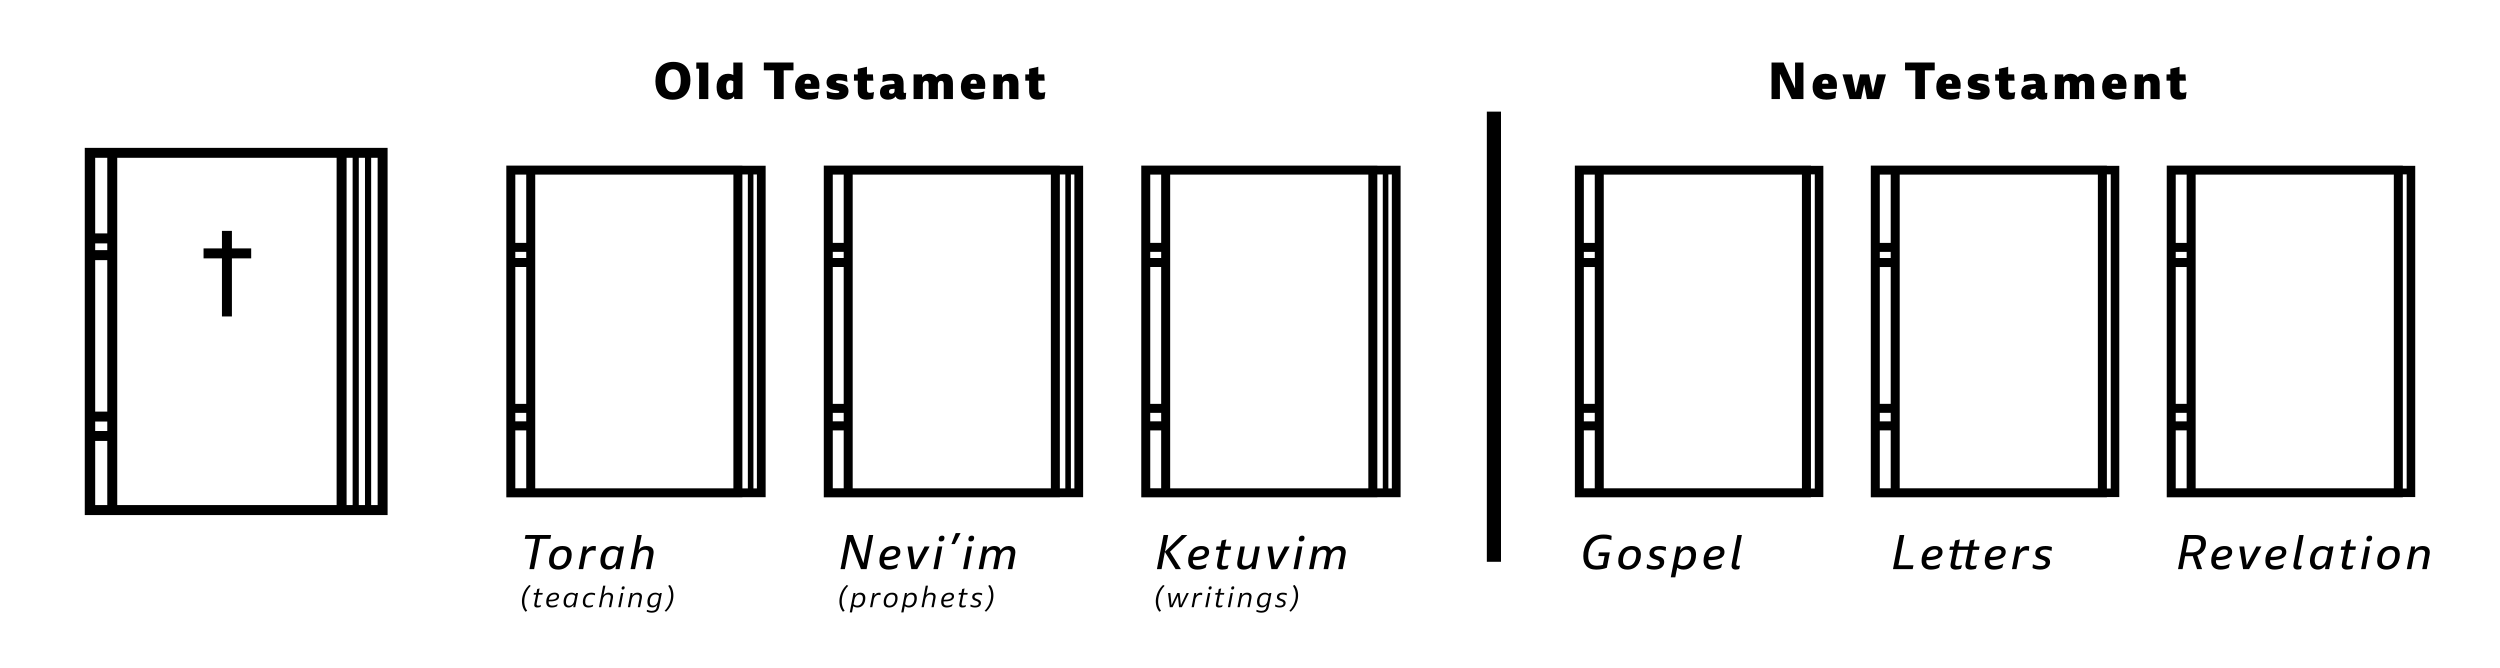 <?xml version="1.0" encoding="UTF-8"?><svg id="Layer_1" xmlns="http://www.w3.org/2000/svg" viewBox="0 0 3000.49 802.16"><defs><style>.cls-1{fill:none;stroke:#000;stroke-miterlimit:10;stroke-width:17px;}</style></defs><polygon points="301.47 298.13 301.47 310.09 278.34 310.09 278.34 379.81 266.38 379.81 266.38 310.09 244.3 310.09 244.3 298.13 266.38 298.13 266.38 277.11 278.34 277.11 278.34 298.13 301.47 298.13"/><path d="M101.74,177.43v440.75h363.46V177.43H101.74ZM128.74,606.21h-14.5v-76.97h14.5v76.97ZM128.74,517.28h-14.5v-11.33h14.5v11.33ZM128.74,493.99h-14.5v-181.78h14.5v181.78ZM128.74,300.24h-14.5v-8.15h14.5v8.15ZM128.74,280.13h-14.5v-90.73h14.5v90.73ZM404.01,606.21H140.71V189.4h263.3v416.82ZM423.23,606.21h-7.25V189.4h7.25v416.82ZM438.05,606.21h-7.41V189.4h7.41v416.82ZM453.24,606.21h-7.78V189.4h7.78v416.82Z"/><path d="M918.93,198.9h-27.91v-.15h-283.35v398.11h283.35v-.15h27.91V198.9ZM897.57,586.21h-6.55V209.4h6.55v376.8ZM642.38,209.56h237.83v376.5h-237.83V209.56ZM618.47,302.32h13.1v7.36h-13.1v-7.36ZM618.47,320.49h13.1v164.2h-13.1v-164.2ZM618.47,495.49h13.1v10.23h-13.1v-10.23ZM618.47,516.53h13.1v69.52h-13.1v-69.52ZM631.57,209.56v81.96h-13.1v-81.96h13.1ZM908.43,586.21h-4.17V209.4h4.17v376.8Z"/><path d="M1299.96,198.9h-27.91v-.15h-283.35v398.11h283.35v-.15h27.91V198.9ZM1278.59,586.21h-6.55V209.4h6.55v376.8ZM1023.4,209.56h237.83v376.5h-237.83V209.56ZM999.5,302.32h13.1v7.36h-13.1v-7.36ZM999.5,320.49h13.1v164.2h-13.1v-164.2ZM999.5,495.49h13.1v10.23h-13.1v-10.23ZM999.5,516.53h13.1v69.52h-13.1v-69.52ZM1012.6,209.56v81.96h-13.1v-81.96h13.1ZM1289.46,586.21h-4.17V209.4h4.17v376.8Z"/><path d="M1680.99,198.9h-27.91v-.15h-283.35v398.11h283.35v-.15h27.91V198.9ZM1659.62,586.21h-6.55V209.4h6.55v376.8ZM1404.43,209.56h237.83v376.5h-237.83V209.56ZM1380.52,302.32h13.1v7.36h-13.1v-7.36ZM1380.52,320.49h13.1v164.2h-13.1v-164.2ZM1380.52,495.49h13.1v10.23h-13.1v-10.23ZM1380.52,516.53h13.1v69.52h-13.1v-69.52ZM1393.62,209.56v81.96h-13.1v-81.96h13.1ZM1670.48,586.21h-4.17V209.4h4.17v376.8Z"/><path d="M2188.37,199.02h-14.89v-.27h-283.35v398.11h283.35v-.27h14.89V199.02ZM2178.1,586.32h-4.62V209.29h4.62v377.03ZM1900.93,302.32h13.1v7.36h-13.1v-7.36ZM1900.93,320.49h13.1v164.2h-13.1v-164.2ZM1900.93,495.49h13.1v10.23h-13.1v-10.23ZM1914.03,209.56v81.96h-13.1v-81.96h13.1ZM1900.93,516.53h13.1v69.52h-13.1v-69.52ZM2162.67,586.05h-237.83V209.56h237.83v376.5Z"/><path d="M2543.56,199.02h-14.89v-.27h-283.35v398.11h283.35v-.27h14.89V199.02ZM2533.29,586.32h-4.62V209.29h4.62v377.03ZM2256.12,302.32h13.1v7.36h-13.1v-7.36ZM2256.12,320.49h13.1v164.2h-13.1v-164.2ZM2256.12,495.49h13.1v10.23h-13.1v-10.23ZM2269.22,209.56v81.96h-13.1v-81.96h13.1ZM2256.12,516.53h13.1v69.52h-13.1v-69.52ZM2517.86,586.05h-237.83V209.56h237.83v376.5Z"/><path d="M2898.75,199.02h-14.89v-.27h-283.35v398.11h283.35v-.27h14.89V199.02ZM2888.48,586.32h-4.62V209.29h4.62v377.03ZM2611.31,302.32h13.1v7.36h-13.1v-7.36ZM2611.31,320.49h13.1v164.2h-13.1v-164.2ZM2611.31,495.49h13.1v10.23h-13.1v-10.23ZM2624.41,209.56v81.96h-13.1v-81.96h13.1ZM2611.31,516.53h13.1v69.52h-13.1v-69.52ZM2873.05,586.05h-237.83V209.56h237.83v376.5Z"/><path d="M786.6,97.54c0-13.3,6.89-23.3,21.66-23.3s20.38,10.25,20.38,22.08-5.86,23.37-21.29,23.37-20.74-10.8-20.74-22.14ZM817.04,96.62c0-8.3-2.13-13.42-9.09-13.42-6.41,0-9.76,4.7-9.76,13.97s3.23,13.54,9.46,13.54,9.39-4.82,9.39-14.09Z"/><path d="M835.71,75.03h14.4v43.86h-11.04v-36.42h-3.36v-7.44Z"/><path d="M891.16,118.89h-9.76l-.43-3.11-.24-.06c-1.28,2.07-4.21,3.9-8.17,3.9-7.08,0-12.51-4.27-12.51-15.19,0-9.82,5.37-15.86,13.6-15.86,2.38,0,4.7.43,6.47,1.59v-15.13h11.04v43.86ZM880.12,97.6c-.73-.49-1.95-1.1-3.54-1.1-3.05,0-5.06,2.01-5.06,7.87,0,5.25,1.65,7.44,4.7,7.44,2.56,0,3.9-1.46,3.9-4.15v-10.07Z"/><path d="M916.72,75.03h35.63v9.39h-11.77v34.47h-11.53v-34.47h-12.32v-9.39Z"/><path d="M965.7,106.63c.3,2.75,1.89,4.88,7.14,4.88,2.93,0,7.14-.92,9.33-1.83h.31l-.85,7.99c-2.01.85-5.98,1.95-10.8,1.95-12.14,0-16.59-6.59-16.59-15.43,0-10.86,7.02-15.62,15.5-15.62,10.07,0,13.73,5.86,13.73,13.79,0,1.28-.06,3.11-.18,4.27h-17.57ZM965.64,100.53h7.56c.12-3.29-.92-4.94-3.6-4.94s-3.97,1.89-3.97,4.94Z"/><path d="M992.05,109.44h.24c2.81,1.16,7.32,2.26,10.74,2.26s4.33-.43,4.33-1.46c0-3.48-15.37.06-15.37-11.35,0-6.95,5.86-10.31,14.03-10.31,3.48,0,8.05.73,10.37,1.59l.73,7.99h-.37c-2.81-.98-6.71-1.77-9.21-1.77s-4.15.3-4.15,1.71c0,3.66,14.95-.06,14.95,11.22,0,6.53-5.12,10.31-14.21,10.31-4.76,0-9.7-1.16-11.41-2.07l-.67-8.11Z"/><path d="M1040.55,96.81v10.62c0,3.35,1.28,3.96,3.6,3.96,1.4,0,3.23-.37,4.51-.85h.3l-.98,7.87c-1.59.61-5.19,1.22-7.87,1.22-6.65,0-10.61-2.87-10.61-10.55v-12.26h-4.58v-7.5h4.58v-6.71l11.04-2.5v9.21h7.14l.49,7.5h-7.63Z"/><path d="M1059.58,90.22c2.62-.79,7.93-1.65,12.08-1.65,8.36,0,12.81,2.62,12.81,11.96v8.72c0,1.83.37,2.32,1.28,2.32.61,0,1.28-.12,1.83-.24l-.49,7.5c-.92.31-3.05.79-5.49.79-3.23,0-5.67-1.28-6.71-3.9-1.4,2.07-4.27,3.9-9.09,3.9-7.2,0-9.64-4.21-9.64-8.85,0-7.26,5.25-9.03,11.71-9.52l5.73-.43v-1.04c0-2.68-1.4-3.17-4.21-3.17-3.11,0-7.14.92-10,1.71h-.37l.55-8.11ZM1073.67,108.83v-2.26l-2.87.18c-2.14.12-3.84.85-3.84,3.11,0,1.4.55,2.62,2.99,2.62s3.72-1.34,3.72-3.66Z"/><path d="M1143.7,100.22v18.67h-11.04v-17.57c0-2.87-.85-4.27-3.05-4.27-2.87,0-3.97,2.07-3.97,4.39v17.45h-11.04v-17.57c0-2.87-.85-4.27-3.05-4.27-2.87,0-3.97,2.07-3.97,4.39v17.45h-11.1v-29.59h10.13l.3,3.11.24.06c1.46-2.32,4.15-3.9,8.24-3.9s7.02,1.52,8.6,4.21c2.38-2.99,5.92-4.21,9.46-4.21,7.26,0,10.25,4.45,10.25,11.65Z"/><path d="M1164.74,106.63c.3,2.75,1.89,4.88,7.14,4.88,2.93,0,7.14-.92,9.33-1.83h.31l-.85,7.99c-2.01.85-5.98,1.95-10.8,1.95-12.14,0-16.59-6.59-16.59-15.43,0-10.86,7.02-15.62,15.5-15.62,10.07,0,13.73,5.86,13.73,13.79,0,1.28-.06,3.11-.18,4.27h-17.57ZM1164.68,100.53h7.56c.12-3.29-.92-4.94-3.6-4.94s-3.97,1.89-3.97,4.94Z"/><path d="M1222.33,100.22v18.67h-11.04v-17.57c0-2.87-.85-4.27-3.54-4.27-3.29,0-4.39,2.07-4.39,4.39v17.45h-11.1v-29.59h10.13l.3,3.23.24.06c1.46-2.38,4.33-4.03,8.72-4.03,7.69,0,10.68,4.45,10.68,11.65Z"/><path d="M1246.18,96.81v10.62c0,3.35,1.28,3.96,3.6,3.96,1.4,0,3.23-.37,4.51-.85h.31l-.98,7.87c-1.59.61-5.19,1.22-7.87,1.22-6.65,0-10.61-2.87-10.61-10.55v-12.26h-4.58v-7.5h4.58v-6.71l11.04-2.5v9.21h7.14l.49,7.5h-7.63Z"/><path d="M630.72,642.1h30.73l-.91,4.67h-12.43l-7.07,36.31h-5.64l7.07-36.31h-12.66l.91-4.67Z"/><path d="M658.99,673.28c0-8.72,4.79-17.96,16.3-17.96,8.61,0,10.83,5.13,10.83,10.38,0,10.15-6.1,17.96-16.13,17.96-9.01,0-11-5.47-11-10.38ZM680.54,665.98c0-4.33-2.11-6.27-5.99-6.27-7.01,0-9.86,7.13-9.86,13.28,0,4.22,2.11,6.33,6.04,6.33,7.07,0,9.81-7.58,9.81-13.34Z"/><path d="M714.8,661.19h-.17c-.74-.34-2.05-.63-3.42-.63-4.28,0-6.95,3.19-8.21,6.33l-3.08,16.19h-5.42l5.24-27.19h4.62l-.63,4.67h.11c1.31-2.51,4.28-5.3,8.84-5.24.74,0,1.71.06,2.57.34l-.46,5.53Z"/><path d="M743.58,683.08h-4.79l.46-4.56h-.17c-1.48,2.22-3.99,5.13-9.01,5.13-5.36,0-9.46-3.14-9.46-10.6,0-9.06,5.24-17.73,15.11-17.73,3.48,0,6.04,1.14,7.64,2.74l.63-2.17h4.9l-5.3,27.19ZM742.27,661.99c-1.14-1.54-3.08-2.68-6.04-2.68-8.1,0-9.92,9.35-9.92,13.28,0,5.47,2.62,6.84,5.93,6.84,3.59,0,7.18-2.91,8.27-8.49l1.77-8.95Z"/><path d="M784.17,665.75l-3.42,17.33h-5.42l3.31-16.7c.86-4.5-.57-6.56-4.62-6.56-4.96,0-8.04,3.76-8.78,7.75l-3.02,15.51h-5.42l7.98-40.99h5.42l-3.65,18.07h.11c2-3.19,5.07-4.85,9.23-4.85,7.18,0,9.46,4.16,8.27,10.43Z"/><path d="M1923.75,677.95l2.11-10.6h-7.58l.8-4.33h13l-3.53,18.36c-2.45,1.14-7.75,2.28-12.71,2.28-11.52,0-15.56-6.84-15.56-16.42,0-11.8,6.73-25.71,24.23-25.71,5.19,0,8.04.86,9.75,1.6l-.34,5.02c-.06,0-.06.06-.11.06-2.17-.97-5.24-1.82-9.69-1.82-12.83,0-17.96,10.32-17.96,20.98,0,7.47,3.02,11.63,10.6,11.63,3.02,0,5.19-.46,7.01-1.03Z"/><path d="M1942.22,673.28c0-8.72,4.79-17.96,16.3-17.96,8.61,0,10.83,5.13,10.83,10.38,0,10.15-6.1,17.96-16.13,17.96-9.01,0-11-5.47-11-10.38ZM1963.77,665.98c0-4.33-2.11-6.27-5.99-6.27-7.01,0-9.86,7.13-9.86,13.28,0,4.22,2.11,6.33,6.04,6.33,7.07,0,9.81-7.58,9.81-13.34Z"/><path d="M1976.76,677.21h.17c2.34,1.2,5.59,2.22,8.49,2.22,4.33,0,6.61-1.25,6.61-4.05,0-5.07-12.37-2.57-12.37-11.23,0-4.96,3.93-8.84,12.14-8.84,3.25,0,5.87.51,7.75,1.31l-.34,4.45-.29.06c-2.28-.91-5.19-1.48-7.64-1.48-3.76,0-6.04,1.31-6.04,3.82,0,5.02,12.14,2.74,12.14,11.06,0,4.79-3.59,9.12-12.03,9.12-4.16,0-7.7-1.14-9.01-1.94l.4-4.5Z"/><path d="M2017.23,655.89l-.63,4.5s.06.06.11.06c2.17-3.36,5.36-5.13,9.18-5.13,5.42,0,9.69,2.96,9.69,10.15,0,10.77-5.93,18.19-14.76,18.19-3.59,0-6.5-1.31-7.87-2.45l-2.28,11.74h-5.42l7.18-37.05h4.79ZM2029.83,666.44c0-4.67-2.34-6.67-5.93-6.67-4.28,0-7.47,3.42-8.32,7.87l-1.77,9.29c.97,1.08,3.25,2.34,6.21,2.34,7.3,0,9.81-7.47,9.81-12.83Z"/><path d="M2050.29,672.31c-.34,4.28,1.37,6.96,6.9,6.96,3.08,0,6.96-.97,9.35-2.62h.28l-1.14,4.56c-2.11,1.48-6.16,2.45-10.09,2.45-7.53,0-11-3.99-11-10.66,0-9.41,5.42-17.67,16.02-17.67,6.78,0,9.12,3.42,9.12,7.18,0,8.32-9.92,9.92-19.44,9.81ZM2050.75,668.38c7.3.28,13.91-.8,13.91-5.64,0-1.48-.74-3.36-4.45-3.36s-8.32,2.51-9.46,9.01Z"/><path d="M2090.59,642.1l-6.61,33.92c-.4,1.99-.11,3.13,2.05,3.13.8,0,1.54-.06,2.34-.23l-1.08,4.05c-1.14.4-2.85.63-4.05.63-5.07,0-5.47-3.59-4.73-7.3l6.67-34.21h5.42Z"/><path d="M2279.94,642.1h5.59l-7.07,36.31h18.07l-.91,4.67h-23.66l7.98-40.99Z"/><path d="M2311.97,672.31c-.34,4.28,1.37,6.96,6.9,6.96,3.08,0,6.96-.97,9.35-2.62h.29l-1.14,4.56c-2.11,1.48-6.16,2.45-10.09,2.45-7.52,0-11-3.99-11-10.66,0-9.41,5.42-17.67,16.02-17.67,6.78,0,9.12,3.42,9.12,7.18,0,8.32-9.92,9.92-19.44,9.81ZM2312.43,668.38c7.3.28,13.91-.8,13.91-5.64,0-1.48-.74-3.36-4.45-3.36s-8.32,2.51-9.46,9.01Z"/><path d="M2367.61,659.94l-2.85,14.94c-.74,3.54.17,4.39,2.91,4.39,1.42,0,3.19-.4,4.79-.91h.23l-1.25,4.22c-1.42.63-4.33,1.08-6.04,1.08-5.76,0-7.18-2.85-6.27-7.75l3.08-15.96h-12.48l-2.91,14.94c-.68,3.54.23,4.39,2.91,4.39,1.43,0,3.25-.4,4.79-.91h.29l-1.31,4.22c-1.37.63-4.33,1.08-6.04,1.08-5.76,0-7.18-2.85-6.21-7.75l3.08-15.96h-4.73l.8-4.05h4.73l1.37-7.18,5.7-1.31-1.65,8.49h12.48l1.42-7.18,5.64-1.31-1.65,8.49h7.47l-.8,4.05h-7.47Z"/><path d="M2387.79,672.31c-.34,4.28,1.37,6.96,6.9,6.96,3.08,0,6.96-.97,9.35-2.62h.29l-1.14,4.56c-2.11,1.48-6.16,2.45-10.09,2.45-7.53,0-11-3.99-11-10.66,0-9.41,5.42-17.67,16.02-17.67,6.78,0,9.12,3.42,9.12,7.18,0,8.32-9.92,9.92-19.44,9.81ZM2388.24,668.38c7.3.28,13.91-.8,13.91-5.64,0-1.48-.74-3.36-4.45-3.36s-8.32,2.51-9.46,9.01Z"/><path d="M2435.04,661.19h-.17c-.74-.34-2.05-.63-3.42-.63-4.28,0-6.96,3.19-8.21,6.33l-3.08,16.19h-5.42l5.25-27.19h4.62l-.63,4.67h.11c1.31-2.51,4.28-5.3,8.84-5.24.74,0,1.71.06,2.57.34l-.46,5.53Z"/><path d="M2439.88,677.21h.17c2.34,1.2,5.59,2.22,8.49,2.22,4.33,0,6.61-1.25,6.61-4.05,0-5.07-12.37-2.57-12.37-11.23,0-4.96,3.93-8.84,12.14-8.84,3.25,0,5.87.51,7.75,1.31l-.34,4.45-.29.06c-2.28-.91-5.19-1.48-7.64-1.48-3.76,0-6.04,1.31-6.04,3.82,0,5.02,12.14,2.74,12.14,11.06,0,4.79-3.59,9.12-12.03,9.12-4.16,0-7.7-1.14-9.01-1.94l.4-4.5Z"/><path d="M2631.72,667.41c-.8.06-1.6.11-2.45.11h-6.73l-3.02,15.56h-5.47l7.98-40.99h12.77c9.41,0,12.77,3.65,12.77,10.15s-3.65,11.97-10.49,14.19l5.87,16.65h-5.99l-5.24-15.68ZM2630.18,663.02c7.75,0,11.52-4.1,11.52-10.43,0-4.22-2.68-5.87-7.58-5.87h-7.52l-3.19,16.3h6.78Z"/><path d="M2659.59,672.31c-.34,4.28,1.37,6.96,6.9,6.96,3.08,0,6.95-.97,9.35-2.62h.29l-1.14,4.56c-2.11,1.48-6.16,2.45-10.09,2.45-7.52,0-11-3.99-11-10.66,0-9.41,5.42-17.67,16.02-17.67,6.78,0,9.12,3.42,9.12,7.18,0,8.32-9.92,9.92-19.44,9.81ZM2660.05,668.38c7.3.28,13.91-.8,13.91-5.64,0-1.48-.74-3.36-4.45-3.36s-8.32,2.51-9.46,9.01Z"/><path d="M2714.14,655.89l-14.82,27.19h-7.13l-4.56-27.19h5.81l2.74,19.38c0,.17.34,2.34.34,2.79h.17l1.14-2.62,10.26-19.55h6.04Z"/><path d="M2724.57,672.31c-.34,4.28,1.37,6.96,6.9,6.96,3.08,0,6.95-.97,9.35-2.62h.28l-1.14,4.56c-2.11,1.48-6.16,2.45-10.09,2.45-7.52,0-11-3.99-11-10.66,0-9.41,5.42-17.67,16.02-17.67,6.78,0,9.12,3.42,9.12,7.18,0,8.32-9.92,9.92-19.44,9.81ZM2725.03,668.38c7.3.28,13.91-.8,13.91-5.64,0-1.48-.74-3.36-4.45-3.36s-8.32,2.51-9.46,9.01Z"/><path d="M2764.87,642.1l-6.61,33.92c-.4,1.99-.11,3.13,2.05,3.13.8,0,1.54-.06,2.34-.23l-1.08,4.05c-1.14.4-2.85.63-4.05.63-5.07,0-5.47-3.59-4.73-7.3l6.67-34.21h5.42Z"/><path d="M2795.37,683.08h-4.79l.46-4.56h-.17c-1.48,2.22-3.99,5.13-9.01,5.13-5.36,0-9.46-3.14-9.46-10.6,0-9.06,5.24-17.73,15.11-17.73,3.48,0,6.04,1.14,7.64,2.74l.63-2.17h4.9l-5.3,27.19ZM2794.06,661.99c-1.14-1.54-3.08-2.68-6.04-2.68-8.09,0-9.92,9.35-9.92,13.28,0,5.47,2.62,6.84,5.93,6.84,3.59,0,7.18-2.91,8.27-8.49l1.77-8.95Z"/><path d="M2819.36,659.94l-2.91,14.94c-.68,3.54.23,4.39,2.91,4.39,1.43,0,3.25-.4,4.79-.91h.29l-1.31,4.22c-1.37.63-4.33,1.08-6.04,1.08-5.76,0-7.18-2.85-6.21-7.75l3.08-15.96h-4.73l.8-4.05h4.73l1.37-7.18,5.7-1.31-1.65,8.49h7.41l-.74,4.05h-7.47Z"/><path d="M2844.44,655.89l-5.25,27.19h-5.42l5.24-27.19h5.42ZM2844.22,642.84c1.88,0,2.85.97,2.85,2.68,0,2.68-1.48,4.33-4.16,4.33-1.82,0-2.79-.97-2.79-2.62,0-2.74,1.6-4.39,4.1-4.39Z"/><path d="M2853.11,673.28c0-8.72,4.79-17.96,16.3-17.96,8.61,0,10.83,5.13,10.83,10.38,0,10.15-6.1,17.96-16.13,17.96-9.01,0-11-5.47-11-10.38ZM2874.66,665.98c0-4.33-2.11-6.27-5.99-6.27-7.01,0-9.86,7.13-9.86,13.28,0,4.22,2.11,6.33,6.04,6.33,7.07,0,9.8-7.58,9.8-13.34Z"/><path d="M2915.92,665.75l-3.36,17.33h-5.42l3.25-16.7c.85-4.5-.51-6.56-4.67-6.56-4.85,0-7.87,3.53-8.72,7.87l-2.96,15.39h-5.42l5.24-27.19h4.79l-.63,4.56h.11c1.77-3.02,4.9-5.13,9.58-5.13,6.33,0,9.58,3.36,8.21,10.43Z"/><path d="M635.17,702.07l1.84.97c-3.42,3.53-6.55,8.32-7.49,15.08-1.01,6.88.79,11.66,3.2,15.05l-2.16.97c-2.56-3.2-4.9-8.67-3.89-15.87,1.15-7.81,5.36-13.25,8.5-16.2Z"/><path d="M646.15,713.77l-1.98,10.22c-.47,2.3.07,2.88,1.91,2.88.94,0,2.09-.22,3.13-.58h.14l-.61,2.12c-.83.4-2.63.72-3.64.72-3.64,0-4.25-1.83-3.74-4.57l2.09-10.8h-3.02l.4-2.09h3.02l.94-4.72,2.84-.72-1.08,5.44h4.86l-.43,2.09h-4.82Z"/><path d="M658.43,721.83c-.22,3.06.83,5.04,4.54,5.04,2.02,0,4.46-.61,6.05-1.84h.18l-.54,2.41c-1.4,1.04-4,1.69-6.44,1.69-4.43,0-6.62-2.41-6.62-6.66,0-6.33,3.64-11.16,9.94-11.16,4,0,5.51,2.02,5.51,4.36,0,5.51-6.91,6.23-12.6,6.16ZM658.68,719.78c4.75.18,9.75-.43,9.75-3.96,0-1.01-.43-2.41-3.17-2.41-2.38,0-5.72,1.37-6.59,6.37Z"/><path d="M690.4,728.78h-2.34l.36-3.13h-.07c-.94,1.55-2.59,3.49-5.94,3.49s-6.01-1.98-6.01-6.7c0-5.72,3.31-11.12,9.5-11.12,2.34,0,4,.83,4.97,1.87l.43-1.51h2.45l-3.35,17.1ZM690.32,715.39c-.83-1.15-2.16-1.98-4.28-1.98-5.44,0-6.8,5.94-6.8,8.85,0,3.82,1.84,4.72,4.1,4.72,2.66,0,5.11-2.16,5.87-5.87l1.12-5.72Z"/><path d="M711.78,725.87h.18l-.61,2.27c-1.44.65-3.31,1.01-5.08,1.01-5,0-6.73-2.88-6.73-6.77,0-5.98,3.38-11.05,10.08-11.05,1.76,0,3.64.32,4.64.86l-.18,2.27h-.14c-1.33-.65-2.92-.86-4.36-.86-5.8,0-7.24,4.97-7.24,8.64,0,3.17,1.33,4.68,4.61,4.68,1.94,0,3.2-.4,4.82-1.04Z"/><path d="M735.61,717.87l-2.12,10.91h-2.7l2.05-10.62c.61-3.13-.4-4.57-3.24-4.57-3.56,0-5.65,2.88-6.16,5.51l-1.87,9.68h-2.7l5.04-25.88h2.7l-2.41,11.84h.04c1.33-2.3,3.38-3.42,6.12-3.42,4.46,0,6.01,2.63,5.26,6.55Z"/><path d="M748.07,711.68l-3.31,17.1h-2.7l3.31-17.1h2.7ZM748.28,703.66c.94,0,1.44.5,1.44,1.48,0,1.48-.79,2.45-2.23,2.45-.94,0-1.44-.5-1.44-1.44,0-1.51.83-2.48,2.23-2.48Z"/><path d="M770.31,717.87l-2.16,10.91h-2.7l2.09-10.62c.61-3.13-.43-4.57-3.28-4.57-3.31,0-5.54,2.48-6.16,5.65l-1.84,9.54h-2.7l3.31-17.1h2.34l-.47,3.17h.07c1.12-2.09,3.17-3.53,6.19-3.53,3.82,0,6.19,1.98,5.29,6.55Z"/><path d="M791.12,728.28c-1.12,5.54-4.57,7.05-9,7.05-2.2,0-4.57-.58-5.87-1.19l.18-2.23h.07c1.33.58,3.49,1.26,5.62,1.26,3.82,0,5.62-1.62,6.26-4.82l.58-2.63h-.04c-1.26,2.05-3.1,3.31-5.94,3.31s-5.94-1.4-5.94-6.7c0-4.82,2.63-11.01,9.58-11.01,2.27,0,4,.94,4.82,1.98l.5-1.62h2.38l-3.2,16.59ZM790.94,715.39c-.86-1.26-2.3-1.98-4.32-1.98-5.04,0-6.77,5.18-6.77,8.82,0,3.1,1.3,4.64,4,4.64,3.28,0,5.36-2.7,6.01-5.94l1.08-5.54Z"/><path d="M799.48,734.14l-1.8-.97c3.42-3.49,6.51-8.32,7.52-15.08.94-6.88-.86-11.63-3.24-15.05l2.16-.97c2.52,3.2,4.86,8.71,3.85,15.91-1.12,7.78-5.36,13.25-8.5,16.16Z"/><path d="M1042.87,642.1h5.19l-7.98,40.99h-6.78l-12.66-33.29h-.17l-6.44,33.29h-5.24l7.98-40.99h7.01l12.37,33.52h.17l6.56-33.52Z"/><path d="M1061.17,672.31c-.34,4.28,1.37,6.96,6.9,6.96,3.08,0,6.95-.97,9.35-2.62h.28l-1.14,4.56c-2.11,1.48-6.16,2.45-10.09,2.45-7.52,0-11-3.99-11-10.66,0-9.41,5.42-17.67,16.02-17.67,6.78,0,9.12,3.42,9.12,7.18,0,8.32-9.92,9.92-19.44,9.81ZM1061.62,668.38c7.3.28,13.91-.8,13.91-5.64,0-1.48-.74-3.36-4.45-3.36s-8.32,2.51-9.46,9.01Z"/><path d="M1115.72,655.89l-14.82,27.19h-7.13l-4.56-27.19h5.81l2.74,19.38c0,.17.34,2.34.34,2.79h.17l1.14-2.62,10.26-19.55h6.04Z"/><path d="M1130.94,655.89l-5.24,27.19h-5.42l5.24-27.19h5.42ZM1130.71,642.84c1.88,0,2.85.97,2.85,2.68,0,2.68-1.48,4.33-4.16,4.33-1.82,0-2.79-.97-2.79-2.62,0-2.74,1.6-4.39,4.1-4.39Z"/><path d="M1147.07,639.76h5.81l-6.9,13.23h-4.1l5.19-13.23Z"/><path d="M1166.56,655.89l-5.24,27.19h-5.42l5.24-27.19h5.42ZM1166.33,642.84c1.88,0,2.85.97,2.85,2.68,0,2.68-1.48,4.33-4.16,4.33-1.82,0-2.79-.97-2.79-2.62,0-2.74,1.6-4.39,4.1-4.39Z"/><path d="M1218.32,665.75l-3.36,17.33h-5.42l3.25-16.7c.91-4.73-.74-6.56-3.88-6.56-4.33,0-7.41,3.36-8.38,7.35l-.06.34-3.02,15.56h-5.42l3.25-16.7c.91-4.56-.51-6.56-3.82-6.56-4.62,0-7.7,3.59-8.49,7.87l-2.96,15.39h-5.42l5.24-27.19h4.79l-.63,4.56h.11c1.88-3.25,5.07-5.13,9.35-5.13s6.67,1.99,7.35,5.42c2.51-3.71,5.99-5.42,10.03-5.42,5.53,0,8.89,3.25,7.47,10.43Z"/><path d="M1016.2,702.07l1.84.97c-3.42,3.53-6.55,8.32-7.49,15.08-1.01,6.88.79,11.66,3.2,15.05l-2.16.97c-2.56-3.2-4.9-8.67-3.89-15.87,1.15-7.81,5.36-13.25,8.5-16.2Z"/><path d="M1026.75,711.68l-.47,3.17h.04c1.3-2.23,3.38-3.53,6.05-3.53,3.42,0,6.19,1.84,6.19,6.41,0,6.73-3.74,11.41-9.36,11.41-2.34,0-4.28-.9-5.15-1.73l-1.48,7.59h-2.7l4.54-23.32h2.34ZM1035.67,718.16c0-3.1-1.55-4.57-4.07-4.57-3.13,0-5.4,2.56-5.98,5.54l-1.15,6.01c.72.79,2.27,1.73,4.39,1.73,5,0,6.8-4.97,6.8-8.71Z"/><path d="M1056.77,714.35h-.14c-.43-.22-1.3-.4-2.12-.4-3.06,0-5,2.52-5.69,4.9l-1.91,9.93h-2.7l3.31-17.1h2.27l-.43,3.24h.04c.86-1.76,2.84-3.64,5.76-3.6.54,0,1.15.07,1.8.29l-.18,2.74Z"/><path d="M1060.59,722.7c0-5.4,2.88-11.38,10.08-11.38,5.04,0,6.59,2.99,6.59,6.41,0,6.33-3.71,11.41-9.97,11.41-5.26,0-6.69-3.1-6.69-6.44ZM1074.48,717.87c0-2.95-1.44-4.32-4.21-4.32-4.68,0-6.88,4.68-6.88,9,0,2.99,1.58,4.36,4.21,4.36,4.75,0,6.88-4.79,6.88-9.04Z"/><path d="M1088.56,711.68l-.47,3.17h.04c1.3-2.23,3.38-3.53,6.05-3.53,3.42,0,6.19,1.84,6.19,6.41,0,6.73-3.74,11.41-9.36,11.41-2.34,0-4.28-.9-5.15-1.73l-1.48,7.59h-2.7l4.54-23.32h2.34ZM1097.49,718.16c0-3.1-1.55-4.57-4.07-4.57-3.13,0-5.4,2.56-5.98,5.54l-1.15,6.01c.72.79,2.27,1.73,4.39,1.73,5,0,6.8-4.97,6.8-8.71Z"/><path d="M1122.76,717.87l-2.12,10.91h-2.7l2.05-10.62c.61-3.13-.4-4.57-3.24-4.57-3.56,0-5.65,2.88-6.16,5.51l-1.87,9.68h-2.7l5.04-25.88h2.7l-2.41,11.84h.04c1.33-2.3,3.38-3.42,6.12-3.42,4.46,0,6.01,2.63,5.26,6.55Z"/><path d="M1132.44,721.83c-.22,3.06.83,5.04,4.54,5.04,2.02,0,4.46-.61,6.05-1.84h.18l-.54,2.41c-1.4,1.04-4,1.69-6.44,1.69-4.43,0-6.62-2.41-6.62-6.66,0-6.33,3.64-11.16,9.93-11.16,4,0,5.51,2.02,5.51,4.36,0,5.51-6.91,6.23-12.6,6.16ZM1132.69,719.78c4.75.18,9.75-.43,9.75-3.96,0-1.01-.43-2.41-3.17-2.41-2.38,0-5.72,1.37-6.59,6.37Z"/><path d="M1156.2,713.77l-1.98,10.22c-.47,2.3.07,2.88,1.91,2.88.94,0,2.09-.22,3.13-.58h.14l-.61,2.12c-.83.4-2.63.72-3.64.72-3.64,0-4.25-1.83-3.74-4.57l2.09-10.8h-3.02l.4-2.09h3.02l.94-4.72,2.84-.72-1.08,5.44h4.86l-.43,2.09h-4.82Z"/><path d="M1164.81,725.61h.11c1.44.76,3.38,1.37,5.15,1.37,2.77,0,4.61-.83,4.61-2.99,0-3.6-7.81-2.02-7.81-7.38,0-2.95,2.34-5.29,7.2-5.29,1.94,0,3.56.32,4.72.83l-.14,2.3h-.14c-1.37-.58-3.13-.94-4.61-.94-2.81,0-4.25,1.08-4.25,2.81,0,3.49,7.67,2.12,7.67,7.31,0,2.77-1.94,5.51-7.16,5.51-2.56,0-4.72-.76-5.51-1.26l.18-2.27Z"/><path d="M1183.56,734.14l-1.8-.97c3.42-3.49,6.52-8.32,7.52-15.08.94-6.88-.86-11.63-3.24-15.05l2.16-.97c2.52,3.2,4.86,8.71,3.85,15.91-1.12,7.78-5.36,13.25-8.5,16.16Z"/><path d="M1396.49,642.1h5.59l-3.88,19.95,20.18-19.95h6.73l-20.86,20.07,13.11,20.92h-6.38l-12.88-20.64-3.99,20.64h-5.59l7.98-40.99Z"/><path d="M1431.71,672.31c-.34,4.28,1.37,6.96,6.9,6.96,3.08,0,6.96-.97,9.35-2.62h.29l-1.14,4.56c-2.11,1.48-6.16,2.45-10.09,2.45-7.52,0-11-3.99-11-10.66,0-9.41,5.42-17.67,16.02-17.67,6.78,0,9.12,3.42,9.12,7.18,0,8.32-9.92,9.92-19.44,9.81ZM1432.17,668.38c7.3.28,13.91-.8,13.91-5.64,0-1.48-.74-3.36-4.45-3.36s-8.32,2.51-9.46,9.01Z"/><path d="M1469.45,659.94l-2.91,14.94c-.68,3.54.23,4.39,2.91,4.39,1.42,0,3.25-.4,4.79-.91h.29l-1.31,4.22c-1.37.63-4.33,1.08-6.04,1.08-5.76,0-7.18-2.85-6.21-7.75l3.08-15.96h-4.73l.8-4.05h4.73l1.37-7.18,5.7-1.31-1.65,8.49h7.41l-.74,4.05h-7.47Z"/><path d="M1485.24,673.45l3.42-17.56h5.42l-3.25,16.7c-.85,4.5.29,6.56,4.28,6.56,4.56,0,7.58-2.85,8.32-6.61l3.19-16.65h5.42l-5.25,27.19h-4.85l.46-3.65h-.11c-1.6,2.11-4.85,4.22-9.58,4.22-6.16,0-8.78-3.25-7.47-10.21Z"/><path d="M1547.88,655.89l-14.82,27.19h-7.13l-4.56-27.19h5.81l2.74,19.38c0,.17.34,2.34.34,2.79h.17l1.14-2.62,10.26-19.55h6.04Z"/><path d="M1563.1,655.89l-5.24,27.19h-5.42l5.25-27.19h5.42ZM1562.87,642.84c1.88,0,2.85.97,2.85,2.68,0,2.68-1.48,4.33-4.16,4.33-1.82,0-2.79-.97-2.79-2.62,0-2.74,1.6-4.39,4.1-4.39Z"/><path d="M1614.86,665.75l-3.36,17.33h-5.42l3.25-16.7c.91-4.73-.74-6.56-3.88-6.56-4.33,0-7.41,3.36-8.38,7.35l-.06.34-3.02,15.56h-5.42l3.25-16.7c.91-4.56-.51-6.56-3.82-6.56-4.62,0-7.7,3.59-8.49,7.87l-2.96,15.39h-5.42l5.24-27.19h4.79l-.63,4.56h.11c1.88-3.25,5.07-5.13,9.35-5.13s6.67,1.99,7.35,5.42c2.51-3.71,5.99-5.42,10.03-5.42,5.53,0,8.89,3.25,7.47,10.43Z"/><path d="M1395.92,702.07l1.84.97c-3.42,3.53-6.55,8.32-7.49,15.08-1.01,6.88.79,11.66,3.2,15.05l-2.16.97c-2.56-3.2-4.9-8.67-3.89-15.87,1.15-7.81,5.36-13.25,8.49-16.2Z"/><path d="M1415.72,711.68l1.55,14.61h.07l6.8-14.61h2.74l-8.42,17.1h-3.38l-1.3-13.61h-.07l-6.41,13.61h-3.31l-2.09-17.1h2.74l1.44,14.61h.07l6.84-14.61h2.74Z"/><path d="M1442.72,714.35h-.14c-.43-.22-1.3-.4-2.12-.4-3.06,0-5,2.52-5.69,4.9l-1.91,9.93h-2.7l3.31-17.1h2.27l-.43,3.24h.04c.86-1.76,2.84-3.64,5.76-3.6.54,0,1.15.07,1.8.29l-.18,2.74Z"/><path d="M1452.59,711.68l-3.31,17.1h-2.7l3.31-17.1h2.7ZM1452.8,703.66c.94,0,1.44.5,1.44,1.48,0,1.48-.79,2.45-2.23,2.45-.94,0-1.44-.5-1.44-1.44,0-1.51.83-2.48,2.23-2.48Z"/><path d="M1464.18,713.77l-1.98,10.22c-.47,2.3.07,2.88,1.91,2.88.94,0,2.09-.22,3.13-.58h.14l-.61,2.12c-.83.4-2.63.72-3.64.72-3.64,0-4.25-1.83-3.74-4.57l2.09-10.8h-3.02l.4-2.09h3.02l.94-4.72,2.84-.72-1.08,5.44h4.86l-.43,2.09h-4.82Z"/><path d="M1479.69,711.68l-3.31,17.1h-2.7l3.31-17.1h2.7ZM1479.91,703.66c.94,0,1.44.5,1.44,1.48,0,1.48-.79,2.45-2.23,2.45-.94,0-1.44-.5-1.44-1.44,0-1.51.83-2.48,2.23-2.48Z"/><path d="M1501.94,717.87l-2.16,10.91h-2.7l2.09-10.62c.61-3.13-.43-4.57-3.28-4.57-3.31,0-5.54,2.48-6.16,5.65l-1.84,9.54h-2.7l3.31-17.1h2.34l-.47,3.17h.07c1.12-2.09,3.17-3.53,6.19-3.53,3.82,0,6.19,1.98,5.29,6.55Z"/><path d="M1522.75,728.28c-1.12,5.54-4.57,7.05-9,7.05-2.2,0-4.57-.58-5.87-1.19l.18-2.23h.07c1.33.58,3.49,1.26,5.62,1.26,3.82,0,5.62-1.62,6.26-4.82l.58-2.63h-.04c-1.26,2.05-3.1,3.31-5.94,3.31s-5.94-1.4-5.94-6.7c0-4.82,2.63-11.01,9.57-11.01,2.27,0,4,.94,4.82,1.98l.5-1.62h2.38l-3.2,16.59ZM1522.57,715.39c-.86-1.26-2.3-1.98-4.32-1.98-5.04,0-6.77,5.18-6.77,8.82,0,3.1,1.3,4.64,4,4.64,3.28,0,5.36-2.7,6.01-5.94l1.08-5.54Z"/><path d="M1530.49,725.61h.11c1.44.76,3.38,1.37,5.15,1.37,2.77,0,4.61-.83,4.61-2.99,0-3.6-7.81-2.02-7.81-7.38,0-2.95,2.34-5.29,7.2-5.29,1.94,0,3.56.32,4.72.83l-.14,2.3h-.14c-1.37-.58-3.13-.94-4.61-.94-2.81,0-4.25,1.08-4.25,2.81,0,3.49,7.67,2.12,7.67,7.31,0,2.77-1.94,5.51-7.16,5.51-2.56,0-4.72-.76-5.51-1.26l.18-2.27Z"/><path d="M1549.25,734.14l-1.8-.97c3.42-3.49,6.52-8.32,7.52-15.08.94-6.88-.86-11.63-3.24-15.05l2.16-.97c2.52,3.2,4.86,8.71,3.85,15.91-1.12,7.78-5.36,13.25-8.5,16.16Z"/><path d="M2154.42,75.03h10.07v43.86h-14.03l-13.97-30.01h-.24v30.01h-10.07v-43.86h14.4l13.6,30.75h.24v-30.75Z"/><path d="M2186.93,106.63c.3,2.75,1.89,4.88,7.14,4.88,2.93,0,7.14-.92,9.33-1.83h.31l-.85,7.99c-2.01.85-5.98,1.95-10.8,1.95-12.14,0-16.59-6.59-16.59-15.43,0-10.86,7.02-15.62,15.5-15.62,10.07,0,13.73,5.86,13.73,13.79,0,1.28-.06,3.11-.18,4.27h-17.57ZM2186.87,100.53h7.56c.12-3.29-.92-4.94-3.6-4.94s-3.97,1.89-3.97,4.94Z"/><path d="M2243.23,89.3l4.58,21.47h.18l4.82-21.47h10.68l-8.05,29.59h-14.76l-3.17-17.02h-.18l-3.66,17.02h-13.85l-8.48-29.59h11.41l4.39,21.29h.18l5.12-21.29h10.8Z"/><path d="M2286.42,75.03h35.63v9.39h-11.77v34.47h-11.53v-34.47h-12.32v-9.39Z"/><path d="M2335.4,106.63c.3,2.75,1.89,4.88,7.14,4.88,2.93,0,7.14-.92,9.33-1.83h.31l-.85,7.99c-2.01.85-5.98,1.95-10.8,1.95-12.14,0-16.59-6.59-16.59-15.43,0-10.86,7.02-15.62,15.5-15.62,10.07,0,13.73,5.86,13.73,13.79,0,1.28-.06,3.11-.18,4.27h-17.57ZM2335.34,100.53h7.56c.12-3.29-.92-4.94-3.6-4.94s-3.97,1.89-3.97,4.94Z"/><path d="M2361.75,109.44h.24c2.81,1.16,7.32,2.26,10.74,2.26s4.33-.43,4.33-1.46c0-3.48-15.37.06-15.37-11.35,0-6.95,5.86-10.31,14.03-10.31,3.48,0,8.05.73,10.37,1.59l.73,7.99h-.37c-2.81-.98-6.71-1.77-9.21-1.77s-4.15.3-4.15,1.71c0,3.66,14.95-.06,14.95,11.22,0,6.53-5.12,10.31-14.21,10.31-4.76,0-9.7-1.16-11.41-2.07l-.67-8.11Z"/><path d="M2410.25,96.81v10.62c0,3.35,1.28,3.96,3.6,3.96,1.4,0,3.23-.37,4.51-.85h.3l-.98,7.87c-1.59.61-5.19,1.22-7.87,1.22-6.65,0-10.61-2.87-10.61-10.55v-12.26h-4.58v-7.5h4.58v-6.71l11.04-2.5v9.21h7.14l.49,7.5h-7.63Z"/><path d="M2429.28,90.22c2.62-.79,7.93-1.65,12.08-1.65,8.36,0,12.81,2.62,12.81,11.96v8.72c0,1.83.37,2.32,1.28,2.32.61,0,1.28-.12,1.83-.24l-.49,7.5c-.92.31-3.05.79-5.49.79-3.23,0-5.67-1.28-6.71-3.9-1.4,2.07-4.27,3.9-9.09,3.9-7.2,0-9.64-4.21-9.64-8.85,0-7.26,5.25-9.03,11.71-9.52l5.73-.43v-1.04c0-2.68-1.4-3.17-4.21-3.17-3.11,0-7.14.92-10,1.71h-.37l.55-8.11ZM2443.37,108.83v-2.26l-2.87.18c-2.14.12-3.84.85-3.84,3.11,0,1.4.55,2.62,2.99,2.62s3.72-1.34,3.72-3.66Z"/><path d="M2513.4,100.22v18.67h-11.04v-17.57c0-2.87-.85-4.27-3.05-4.27-2.87,0-3.97,2.07-3.97,4.39v17.45h-11.04v-17.57c0-2.87-.85-4.27-3.05-4.27-2.87,0-3.97,2.07-3.97,4.39v17.45h-11.1v-29.59h10.13l.3,3.11.24.06c1.46-2.32,4.15-3.9,8.24-3.9s7.02,1.52,8.6,4.21c2.38-2.99,5.92-4.21,9.46-4.21,7.26,0,10.25,4.45,10.25,11.65Z"/><path d="M2534.45,106.63c.3,2.75,1.89,4.88,7.14,4.88,2.93,0,7.14-.92,9.33-1.83h.31l-.85,7.99c-2.01.85-5.98,1.95-10.8,1.95-12.14,0-16.59-6.59-16.59-15.43,0-10.86,7.02-15.62,15.5-15.62,10.07,0,13.73,5.86,13.73,13.79,0,1.28-.06,3.11-.18,4.27h-17.57ZM2534.38,100.53h7.56c.12-3.29-.92-4.94-3.6-4.94s-3.97,1.89-3.97,4.94Z"/><path d="M2592.03,100.22v18.67h-11.04v-17.57c0-2.87-.85-4.27-3.54-4.27-3.29,0-4.39,2.07-4.39,4.39v17.45h-11.1v-29.59h10.13l.31,3.23.24.06c1.46-2.38,4.33-4.03,8.72-4.03,7.69,0,10.68,4.45,10.68,11.65Z"/><path d="M2615.88,96.81v10.62c0,3.35,1.28,3.96,3.6,3.96,1.4,0,3.23-.37,4.51-.85h.31l-.98,7.87c-1.59.61-5.19,1.22-7.87,1.22-6.65,0-10.61-2.87-10.61-10.55v-12.26h-4.58v-7.5h4.58v-6.71l11.04-2.5v9.21h7.14l.49,7.5h-7.63Z"/><line class="cls-1" x1="1792.99" y1="133.97" x2="1792.99" y2="674.26"/></svg>